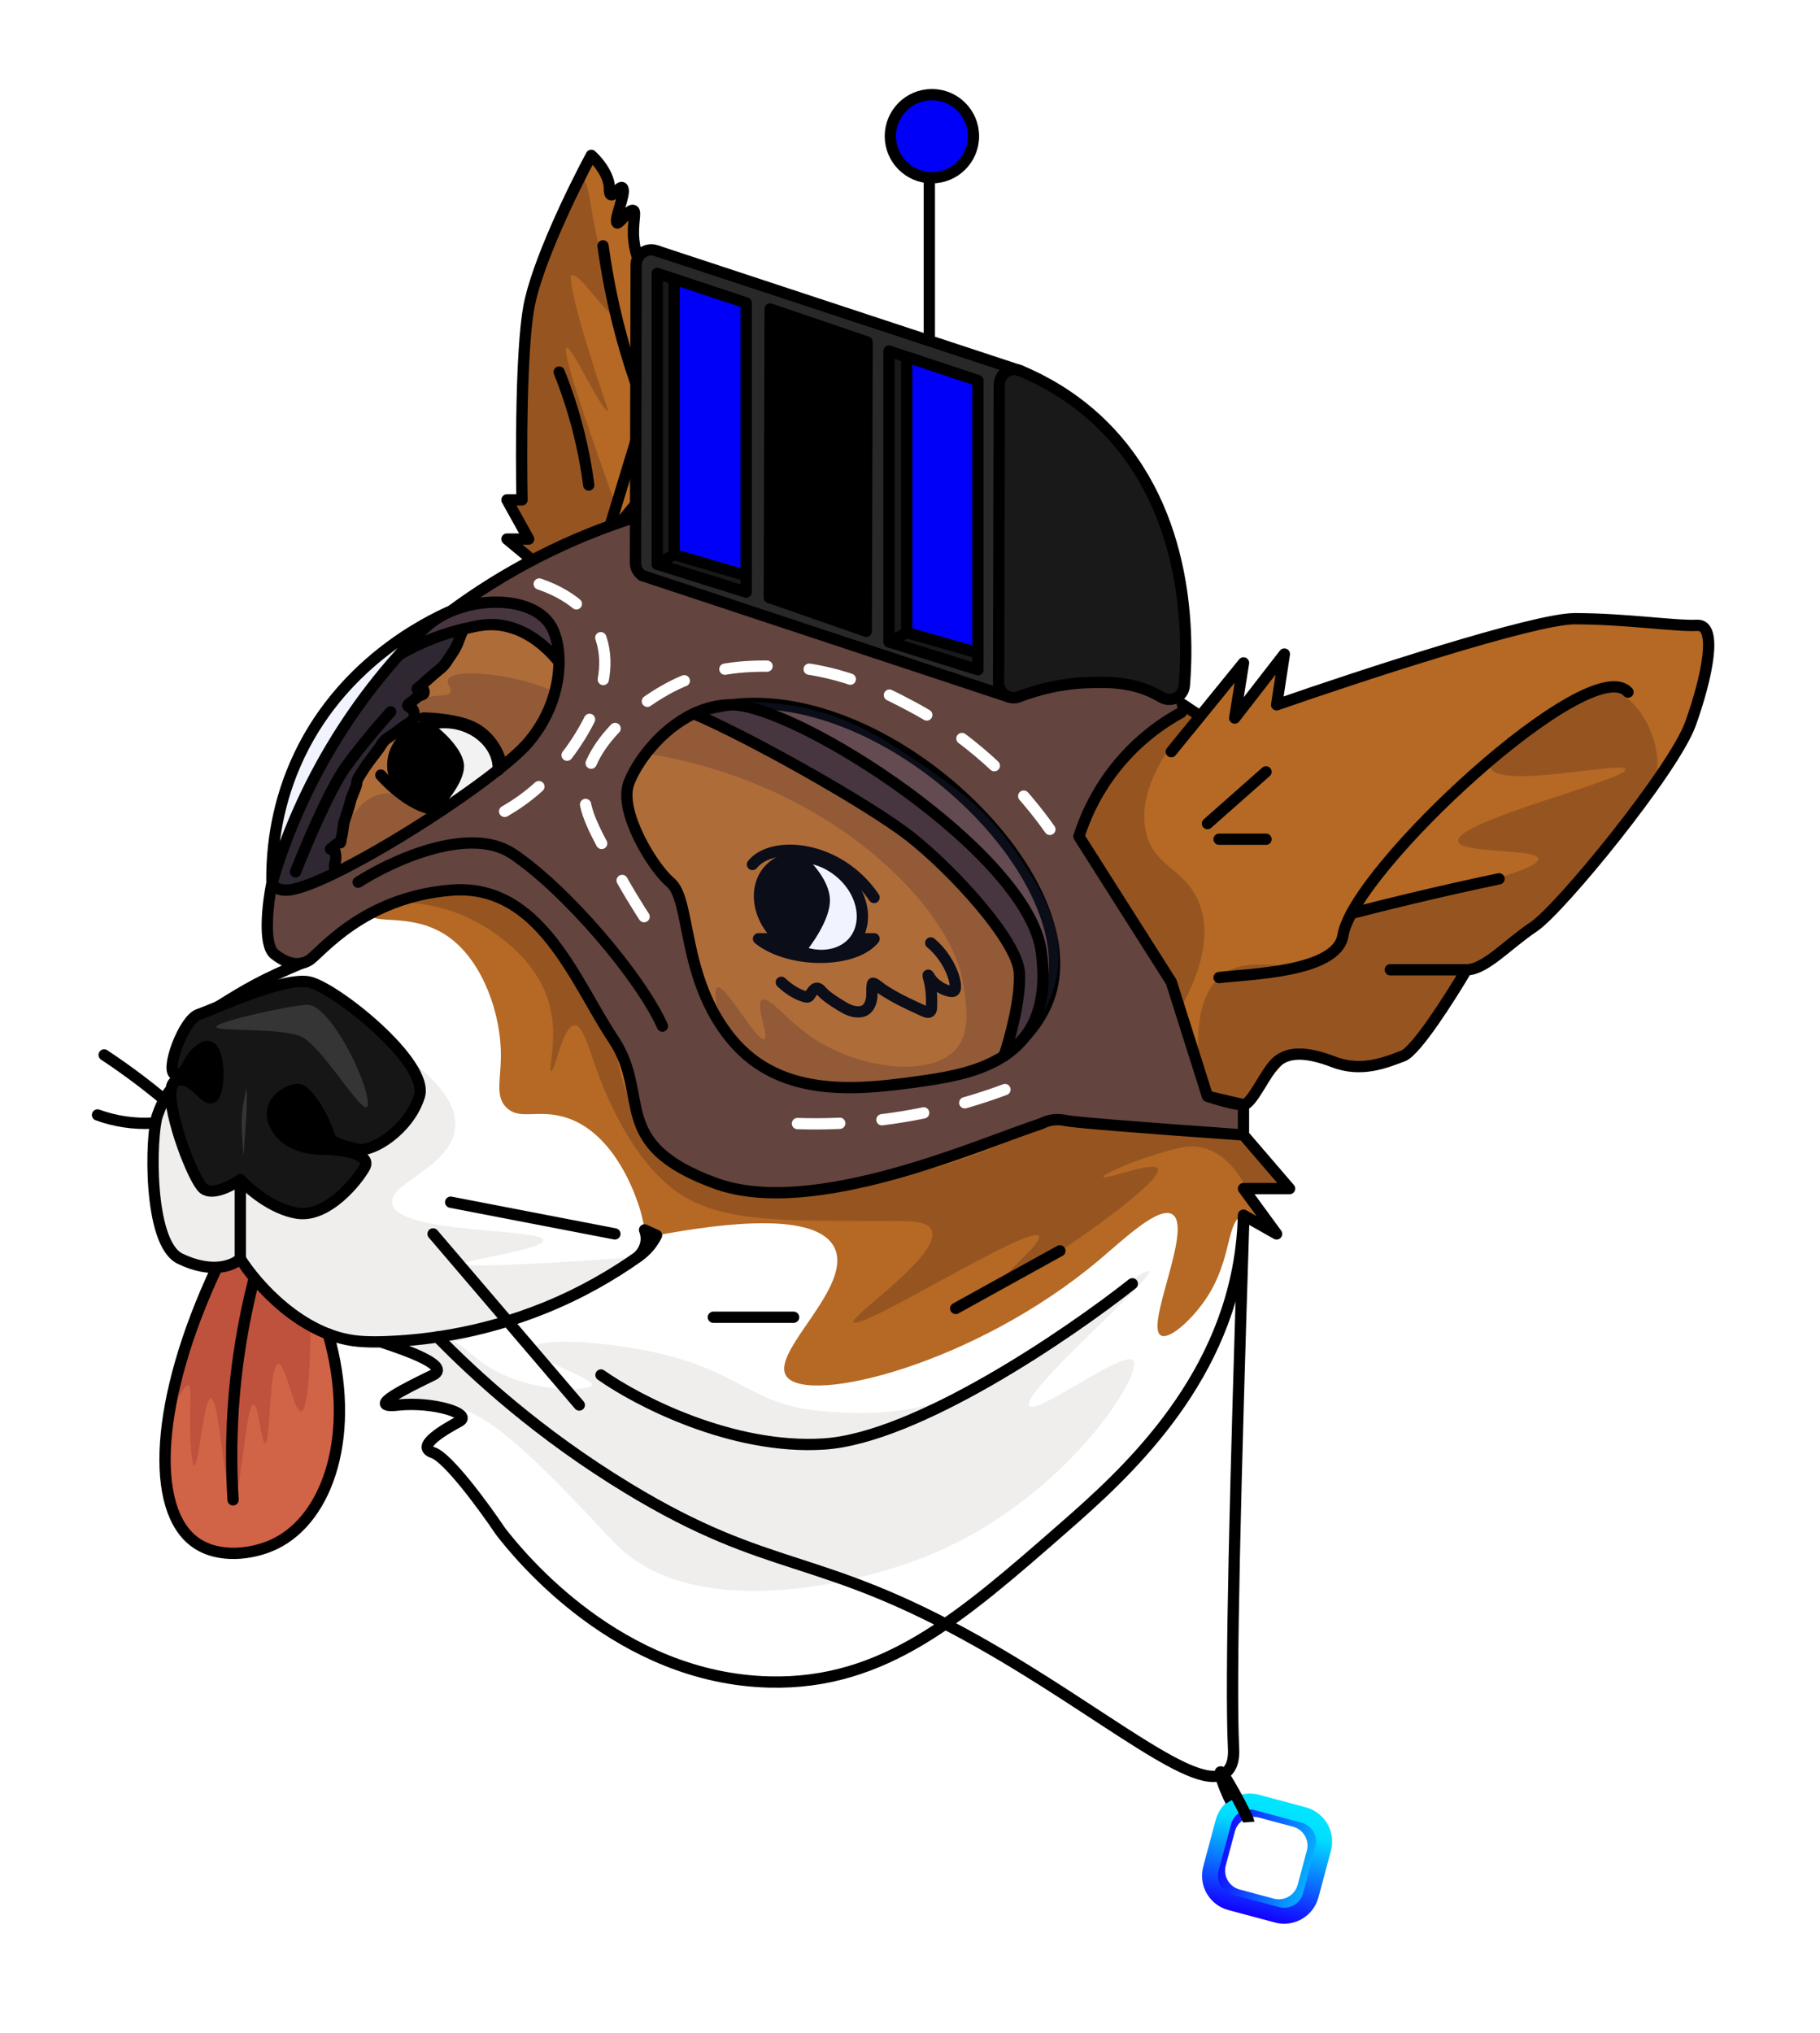 <svg width="480" height="536" viewBox="0 0 480 536" fill="none" xmlns="http://www.w3.org/2000/svg">
<g filter="url(#filter0_d)">
<path d="M45.555 336.171C38.976 353.714 37.279 368.585 36.921 378.551C36.177 399.332 41.03 405.272 42.809 407.2C50.46 415.469 62.072 415.134 63.999 415.052C77.032 414.457 87.05 404.669 91.472 395.819C97.106 384.536 94.367 373.222 97.523 372.589C99.257 372.247 101.058 375.567 104.594 381.491C108.695 388.361 113.555 394.777 117.373 401.803C123.64 413.333 137.231 427.713 152.289 436.719C177.283 451.664 202.998 449.819 212.079 449.044C230.471 447.474 244.597 441.49 252.926 437.18C266.703 446.841 281.828 456.473 298.344 465.71C303.338 468.501 308.288 471.165 313.178 473.696C311.183 483.134 309.196 492.579 307.201 502.017C320.792 506.363 334.376 510.718 347.967 515.064C351.956 501.295 355.953 487.525 359.942 473.755C350.974 469.625 342.005 465.494 333.028 461.363C332.999 442.472 333.073 426.157 333.17 413.139C333.691 340.048 335.157 337.22 334.286 334.474C334.145 334.02 333.534 332.293 334.361 331.132C335.76 329.159 339.548 331.266 341.655 329.531C344.23 327.418 340.62 322.602 342.541 317.347C344.781 311.199 351.941 311.661 352.604 307.634C353.698 300.965 334.822 295.011 336.006 289.622C336.728 286.332 344.513 285.208 348.19 285.029C356.69 284.62 357.918 288.572 364.259 288.029C372.506 287.322 378.706 279.916 384.921 272.488C390.191 266.184 388.442 266.102 392.513 262.068C399.547 255.093 404.958 255.168 411.94 247.762C414.947 244.576 416.42 241.934 417.946 239.463C427.793 223.498 437.648 218.079 446.728 205.739C458.637 189.557 466.877 164.66 458.734 156.294C456.65 154.151 454.313 153.942 438.958 153.116C418.519 152.015 408.3 151.464 407.347 151.523C392.067 152.558 363.24 157.567 352.313 168.322C351.785 168.843 348.488 172.148 346.954 171.3C344.803 170.116 348.361 161.936 346.039 160.47C343.478 158.855 337.211 167.6 332.716 165.769C329.724 164.549 329.872 159.621 327.9 159.51C325.31 159.361 323.859 167.794 322.117 167.697C319.705 167.563 321.425 151.248 316.334 134.3C314.756 129.038 308.682 109.783 290.648 97.211C284.142 92.679 277.92 90.297 273.692 89.002C266.234 86.605 258.769 84.201 251.311 81.804C251.311 70.833 251.311 59.862 251.311 48.891C257.965 46.576 262.863 41.292 263.838 35.084C265.319 25.602 257.392 15.494 246.979 15.018C236.172 14.519 227.486 24.604 228.357 34.288C229.205 43.711 238.717 48.467 239.276 48.735C239.276 58.85 239.276 68.965 239.276 79.08C195.421 62.333 180.059 57.696 176.613 57.852C176.24 57.867 173.814 58.046 173.159 56.84C172.348 55.352 175.131 53.394 174.469 51.198C173.874 49.241 171.358 49.784 170.137 47.574C168.745 45.05 171.09 42.639 169.631 40.421C168.805 39.163 167.495 39.089 165.902 38.508C159.508 36.163 158.906 29.442 155.623 29.137C151.946 28.795 148.374 36.848 147.309 39.304C137.7 61.477 132.892 72.567 132.498 80.71C131.426 102.861 130.89 113.936 131.128 116.861C131.188 117.576 131.448 120.397 129.907 121.491C128.62 122.406 127.183 121.327 126.417 122.086C124.936 123.56 129.773 128.137 128.374 132.573C127.593 135.044 125.553 135.342 125.315 137.761C125.114 139.845 126.432 141.684 127.533 142.889C122.822 146.142 118.103 149.395 113.391 152.647C105.613 155.654 92.722 162.003 82.108 175.051C69.701 190.317 66.82 206.818 65.346 215.236C65.138 216.442 65.346 215.377 63.813 232.288C63.382 237.037 62.957 241.584 64.736 247.077C65.153 248.372 65.6 249.414 65.912 250.099C63.791 251.528 60.464 253.553 56.08 255.309C50.617 257.498 48.317 257.349 45.496 259.262C42.943 260.988 39.906 264.442 38.522 272.116C36.691 270.731 33.617 268.915 29.612 268.684C27.789 268.58 24.038 268.357 22.638 270.568C21.581 272.235 22.4 274.453 23.062 276.254C24.298 279.618 26.576 281.955 28.548 283.459C22.995 283.124 18.686 285.722 18.076 288.773C17.354 292.398 22.006 295.762 23.338 296.73C27.536 299.774 32.113 299.863 33.989 299.789C34.22 301.382 34.562 303.957 34.845 307.135C35.872 318.642 34.703 322.319 36.802 327.09C37.911 329.569 40.181 333.03 45.555 336.171Z" fill="white"/>
<path d="M64.601 310.968C54.754 308.066 47.534 297.013 45.115 284.292C39.808 298.792 40.575 310.038 41.58 316.164C43.053 325.177 45.792 327.752 47.497 328.906C53.675 333.104 62.167 329.449 63.38 328.906C73.064 342.676 83.648 347.64 88.858 349.553C112.475 358.247 137.424 345.549 152.533 337.86C159.418 334.354 164.74 330.879 168.104 328.534C135.258 330.782 122.59 331.109 122.508 330.268C122.404 329.182 143.43 326.532 143.296 324.083C143.125 320.786 105.017 322.55 103.454 314.429C102.397 308.959 119.054 304.82 120.037 294.385C120.722 287.069 113.375 280.258 106.327 275.309C101.392 301.799 79.338 315.315 64.601 310.968Z" fill="#EFEEED"/>
<path d="M259.522 361.789C263.258 359.72 262.901 359.37 279.826 347.395C294.273 337.175 302.424 331.429 303.093 332.218C304.545 333.923 268.952 364.461 271.453 367.721C273.411 370.274 296.343 352.85 298.851 355.76C301.694 359.05 281.375 391.844 245.983 406.701C224.532 415.707 183.082 424.177 163.015 404.773C157.559 399.496 138.639 377.613 126.738 370.818C123.694 369.076 120.895 368.205 120.322 368.027C113.184 365.846 106.738 366.702 102.764 367.617C106.962 364.566 111.159 361.514 115.357 358.462C111.837 356.423 108.316 354.376 104.796 352.337C107.356 350.774 111.115 349.084 115.395 349.575C120.233 350.134 123.24 353.193 125.547 355.083C137.411 364.811 155.594 363.978 156.138 362.229C156.689 360.465 140.038 355.321 140.701 352.508C141.304 349.947 155.952 350.416 169.446 352.954C195.526 357.867 197.089 367.491 217.171 369.143C224.606 369.739 242.514 371.212 259.522 361.789Z" fill="#EFEEED"/>
<path d="M177.785 70.595C177.785 94.822 177.785 119.042 177.785 143.269C184.045 144.676 190.304 146.09 196.564 147.497C196.691 124.304 196.817 101.112 196.944 77.919C190.557 75.478 184.171 73.036 177.785 70.595Z" fill="#0000F9"/>
<path d="M238.947 91.599C238.947 115.826 238.947 140.046 238.947 164.273C245.207 165.68 251.466 167.094 257.726 168.501C257.853 145.308 257.979 122.116 258.106 98.923C251.72 96.482 245.333 94.041 238.947 91.599Z" fill="#0000F9"/>
<path d="M177.787 70.595C177.787 94.822 177.787 119.042 177.787 143.269C184.046 144.676 190.306 146.09 196.566 147.497C196.64 149.38 196.715 151.27 196.789 153.153C188.974 150.704 181.151 148.248 173.336 145.8C173.336 120.24 173.336 94.673 173.336 69.114C174.817 69.605 176.306 70.096 177.787 70.595Z" fill="#191919"/>
<path d="M238.908 91.808C238.908 116.035 238.908 140.255 238.908 164.482C245.168 165.888 251.427 167.303 257.687 168.709C257.761 170.592 257.836 172.483 257.91 174.366C250.095 171.917 242.272 169.461 234.457 167.012C234.457 141.453 234.457 115.886 234.457 90.327C235.938 90.825 237.427 91.317 238.908 91.808Z" fill="#191919"/>
<path d="M171.206 62.944C202.862 73.237 234.524 83.531 266.18 93.825C265.324 94.889 264.468 95.954 263.612 97.018C263.269 124.557 262.934 152.104 262.592 179.643C185.906 154.486 169.256 148.866 169.301 148.725C169.338 148.598 182.304 152.841 199.825 158.006C224.149 165.181 244.252 170.317 257.895 173.622C257.895 148.204 257.895 122.786 257.895 97.36C250.08 94.763 242.258 92.172 234.442 89.575C234.145 115.804 233.854 142.033 233.557 168.27C231.852 166.677 230.148 165.077 228.443 163.484C228.518 138.051 228.585 112.626 228.659 87.193C220.137 84.29 211.615 81.387 203.1 78.485C203.025 103.843 202.951 129.209 202.884 154.568C202.809 154.657 201.708 155.915 200.011 155.699C198.865 155.55 197.875 154.783 197.436 153.704C197.264 128.435 197.101 103.173 196.929 77.904C189.062 74.972 181.187 72.031 173.32 69.099C173.32 94.658 173.32 120.225 173.32 145.785C243.009 168.255 259.779 174.217 259.615 174.753C259.392 175.482 227.55 166.558 200.175 158.096C187.306 154.121 176.469 150.563 168.415 147.861C168.199 120.858 167.983 93.862 167.768 66.859C168.921 65.571 170.067 64.254 171.206 62.944Z" fill="#282828"/>
<path d="M263.549 98.447C263.69 97.524 264.085 95.953 265.335 95.135C267.553 93.683 271.059 95.529 272.592 96.348C298.293 110.095 308.133 137.85 308.133 137.85C310.775 145.301 314.549 159.286 312.353 177.782C312.316 178.028 312.033 179.703 310.455 180.707C308.795 181.764 307.068 181.206 306.845 181.132C305.803 180.514 304.225 179.665 302.208 178.876C294.17 175.75 286.831 176.711 281.293 177.492C278.003 177.961 273.418 178.891 268.126 180.916C267.65 180.931 266.243 180.901 264.956 179.918C264.219 179.36 263.802 178.705 263.586 178.288C263.564 151.687 263.556 125.063 263.549 98.447Z" fill="#191919"/>
<path d="M107.934 166.796C107.324 165.687 112.936 160.41 120.275 157.656C124.666 156.011 132.742 152.982 139.664 157.426C146.407 161.765 147.3 170.153 147.427 171.56C144.152 167.831 139.508 163.894 133.255 162.412C120.52 159.383 108.79 168.345 107.934 166.796Z" fill="#422E2B"/>
<path d="M71.717 229.869C74.255 221.265 78.155 210.777 84.273 199.501C91.173 186.788 98.809 176.911 105.285 169.677C110.979 167.399 116.673 165.122 122.367 162.837C121.645 165.405 119.345 172.222 112.877 175.84C111.656 176.524 110.443 177.001 109.297 177.343C110.145 178.058 110.994 178.772 111.842 179.487C110.421 180.707 108.992 181.936 107.57 183.156C108.255 184.34 108.932 185.531 109.617 186.714C107.54 187.51 104.526 188.954 101.608 191.612C97.269 195.564 95.505 200.059 93.302 205.865C92.081 209.073 90.637 213.613 89.729 219.277C87.57 220.089 86.521 220.729 86.596 221.205C86.648 221.54 87.258 221.793 88.426 221.964C88.665 224.086 88.91 226.199 89.148 228.321C82.814 234.044 76.339 235.831 73.466 233.516C72.878 233.047 72.014 232.064 71.717 229.869Z" fill="#281E1D"/>
<path d="M284.557 217.588C288.919 204.101 298.297 194.819 298.751 194.38C303.961 189.326 309.231 186.282 312.907 184.503C314.232 184.808 315.557 185.114 316.882 185.419C320.574 180.879 324.258 176.346 327.95 171.805C327.176 176.658 326.394 181.511 325.62 186.357C329.989 180.73 334.351 175.103 338.72 169.476C338.043 173.942 337.358 178.4 336.681 182.866C360.707 176.658 378.056 170.756 389.712 166.394C395.54 164.214 401.13 161.579 409.474 160.872C419.842 159.993 435.971 161.765 437.139 161.891C439.469 162.144 440.794 162.405 443.124 162.271C446.361 162.092 447.642 161.288 448.758 162.1C450.671 163.484 450.433 166.893 450.232 168.985C448.84 183.074 445.468 190.19 445.468 190.19C439.67 198.459 432.19 208.954 423.221 221.101C423.221 221.101 415.421 231.662 401.777 244.472C399.79 246.34 395.756 249.965 389.549 251.967C388.395 252.339 387.42 252.577 386.75 252.719C381.175 260.296 375.6 267.873 370.018 275.45C367.123 276.671 362.85 277.988 357.759 277.728C349.155 277.281 346.617 272.756 341.787 274.631C339.219 275.629 339.382 277.117 330.868 285.498C329.654 286.689 328.635 287.664 327.95 288.312C319.152 290.098 312.818 288.751 308.695 287.188C285.733 278.472 276.667 241.986 284.557 217.588Z" fill="#B56924"/>
<path d="M141.933 143.924C139.187 142.338 136.448 140.753 133.701 139.168C135.614 139.168 137.519 139.168 139.432 139.168C137.519 135.722 135.614 132.283 133.701 128.837C135.026 128.837 136.351 128.837 137.676 128.837C137.735 123.597 137.802 115.283 137.728 104.982C137.616 89.843 137.326 87.238 138.294 81.596C139.611 73.9 141.911 68.489 146.526 57.674C150.113 49.263 153.529 42.535 155.956 37.994C157.698 41.269 159.447 44.537 161.188 47.812C162.215 47.454 163.25 47.09 164.277 46.733C163.525 52.106 163.146 54.793 163.146 54.793C163.146 54.793 164.367 54.079 167.046 52.516C167.061 52.702 168.103 65.623 168.103 65.623C168.103 65.623 167.232 133.31 167.232 133.504C158.792 136.979 150.366 140.455 141.933 143.924Z" fill="#B56924"/>
<path d="M312.903 184.503C314.57 184.563 315.939 185.017 316.877 185.419C314.748 187.034 311.89 189.557 309.226 193.204C307.611 195.422 299.914 205.969 302.207 216.36C304.291 225.782 312.553 225.864 316.237 235.071C318.276 240.155 319.065 248.417 312.024 261.732C310.975 259.797 309.933 257.869 308.883 255.934C300.77 243.155 292.65 230.367 284.537 217.58C288.207 208.276 292.71 201.488 296.148 197.03C301.023 190.741 306.159 184.265 312.903 184.503Z" fill="#965520"/>
<path d="M423.486 178.363C418.901 177.529 415.038 180.134 407.312 185.344C401.998 188.932 391.742 195.847 393.029 199.389C395.18 205.322 428.198 197.573 428.711 199.866C429.314 202.56 383.807 213.546 384.574 218.831C385.058 222.195 405.318 220.706 405.697 223.468C405.935 225.224 398.172 228.938 356.402 237.885C356.476 240.654 356.171 245.134 353.209 248.38C345.691 256.597 330.351 246.638 321.516 254.788C314.326 261.427 316.046 275.822 316.373 278.211C316.827 281.509 317.698 284.196 318.45 286.101C321.613 286.838 324.784 287.582 327.947 288.319C329.771 287.046 332.249 284.947 334.155 281.717C336.425 277.869 335.569 276.343 337.199 274.936C340.779 271.848 346.726 277.661 357.764 277.742C361.21 277.765 367.194 277.809 371.995 273.999C374.786 271.788 375.367 269.696 379.654 262.38C382.386 257.713 384.805 254.021 386.442 251.61C388.355 251.238 391.154 250.553 394.317 249.169C404.127 244.889 408.846 238.034 416.371 228.187C433.787 205.381 437.152 204.987 437.129 198.422C437.1 189.602 431.011 179.717 423.486 178.363Z" fill="#965520"/>
<path d="M139.432 143.924C138.018 142.547 136.611 141.17 135.197 139.8C136.611 139.592 138.018 139.384 139.432 139.168C137.519 135.722 135.614 132.283 133.701 128.837C135.026 128.837 136.351 128.837 137.676 128.837C137.631 122.696 137.594 113.854 137.646 103.143C137.72 86.352 137.787 84.58 138.286 81.596C139.038 77.137 142.179 69.129 148.453 53.119C150.694 47.41 152.078 44.038 153.47 44.194C155.122 44.38 155.346 49.397 156.953 57.383C159.886 71.972 164.009 79.363 162.483 80.211C160.459 81.328 152.867 68.526 150.694 69.627C150.694 69.627 148.677 70.647 160.437 105.376C158.859 106.031 150.813 88.146 149.443 88.711C148.349 89.165 151.952 101.268 162.357 130.117C161.873 131.97 161.382 133.816 160.898 135.67C153.738 138.416 146.585 141.17 139.432 143.924Z" fill="#965520"/>
<path d="M97.579 237.982C98.271 240.974 107.977 237.662 117.139 243.296C126.383 248.983 131.482 262.253 132.047 273.12C132.464 281.129 130.239 285.774 133.558 289.056C136.863 292.323 141.143 289.748 147.856 291.311C161.179 294.422 166.948 310.752 167.834 313.082C169.106 316.409 169.702 319.327 170.007 321.336C170.193 323.748 170.781 325.415 171.451 325.46C172.285 325.512 173.081 323.056 173.163 322.773C191.562 319.327 215.276 316.64 220.017 325.899C225.309 336.245 202.875 353.624 207.431 359.944C212.998 367.662 257.314 356.743 289.996 329.159C296.464 323.703 305.657 314.906 309.229 317.25C314.678 320.823 301.831 346.829 306.2 349.166C308.463 350.372 314.588 344.827 318.354 339.036C325.135 328.601 323.297 318.828 327.949 317.436C329.333 317.019 331.722 317.22 335.793 321.165C333.181 317.593 330.561 314.012 327.949 310.44C331.998 310.44 336.047 310.44 340.103 310.44C336.054 305.728 332.005 301.009 327.949 296.298C325.723 292.547 315.868 276.909 296.606 272.093C278.065 267.456 269.952 287.575 240.366 294.586C230.698 296.879 206.634 302.58 187.878 290.835C170.245 279.797 175.381 264.672 149.918 241.629C134.891 228.03 125.512 226.423 119.454 226.631C107.686 227.033 96.819 234.692 97.579 237.982Z" fill="#B56924"/>
<path d="M122.366 162.844C124.815 162.338 132.139 161.17 139.649 165.129C143.437 167.124 145.946 169.729 147.427 171.567C147.189 175.185 146.385 180.588 143.512 186.29C139.188 194.864 132.563 199.404 126.639 203.334C116.382 210.137 103.587 218.191 88.389 226.84C88.113 224.77 87.838 222.701 87.562 220.632C88.128 219.382 88.999 217.417 89.981 214.96C92.743 208.038 93.108 205.374 94.894 201.503C96.04 199.01 98.035 195.467 101.615 191.612C104.287 189.982 106.952 188.344 109.624 186.714C109.929 186.074 110.234 185.434 110.532 184.794C109.966 183.826 109.4 182.859 108.827 181.898C109.832 181.095 110.837 180.298 111.849 179.494C111.321 179.226 111.135 178.921 111.06 178.72C110.361 176.785 115.809 174.307 119.471 168.992C121.146 166.566 121.957 164.258 122.366 162.844Z" fill="#B56924"/>
<path d="M104.301 234.952C109.042 234.908 117.281 235.54 125.848 240.237C128.379 241.621 141.866 249.02 145.104 262.7C147.121 271.237 144.463 279.313 145.349 279.484C146.421 279.693 148.386 267.449 151.52 267.389C154.355 267.337 155.747 276.485 160.407 286.644C162.327 290.827 168.17 303.585 177.898 310.834C189.025 319.126 204.588 318.917 230.274 318.984C238.931 319.007 244.439 318.575 245.667 321.336C248.569 327.857 224.007 344.097 225.094 345.653C226.836 348.139 271.725 319.759 273.973 322.937C275.201 324.671 262.808 334.54 263.657 335.627C265.167 337.577 307.548 309.167 305.33 305.163C304.176 303.079 291.322 308.274 291.01 307.388C290.809 306.815 296.532 304.091 302.792 302.089C309.893 299.826 313.443 298.687 317.425 299.737C324.608 301.627 328.173 309.063 329.178 311.385C332.817 311.072 336.464 310.752 340.104 310.44C336.055 305.728 332.006 301.009 327.95 296.298C311.322 294.966 294.694 293.626 278.066 292.286C250.862 306.197 228.101 309.949 214.517 311.065C188.005 313.253 179.237 306.867 175.516 302.945C172.315 299.573 169.539 294.541 168.921 293.418C163.748 284.047 163.071 276.708 161.754 271.036C161.486 269.875 155.784 246.653 138.799 237.014C125.901 229.69 111.193 232.876 104.301 234.952Z" fill="#965520"/>
<path d="M71.718 229.869C70.713 233.955 70.512 237.372 70.52 239.731C70.535 244.093 70.579 246.623 72.395 248.596C74.621 251.015 78.119 251.089 79.422 251.052C83.128 247.286 89.105 242.09 97.583 237.974C105.271 234.245 114.828 229.608 125.531 231.96C138.244 234.759 146.007 245.968 151.828 254.371C154.73 258.569 158.199 264.717 161.757 271.029C163.729 274.535 164.6 276.195 165.478 278.375C168.396 285.603 168.113 290.18 168.924 293.41C171.715 304.523 189.877 309.405 193.903 310.492C197.558 311.475 208.812 314.08 242.491 304.56C251.579 301.992 263.838 298.107 278.069 292.279C294.697 293.611 311.325 294.951 327.953 296.291C327.953 293.634 327.953 290.976 327.953 288.312C324.789 287.575 321.619 286.831 318.455 286.094C315.27 276.046 312.084 265.99 308.906 255.942C300.793 243.162 292.672 230.375 284.56 217.588C286.182 212.4 289.956 202.903 298.753 194.38C303.822 189.468 308.988 186.402 312.91 184.504C312.21 183.201 311.511 181.906 310.811 180.603C310.126 180.879 309.449 181.147 308.772 181.422C307.946 181.236 307.112 181.05 306.286 180.864C301.076 178.333 296.58 177.433 293.655 177.068C286.502 176.182 280.615 177.492 275.338 178.661C271.817 179.442 268.966 180.335 267.061 180.99C234.483 170.235 201.897 159.48 169.319 148.725C168.746 147.631 168.173 146.529 167.599 145.435C167.607 141.215 167.622 136.987 167.629 132.767C158.958 135.766 149.036 139.92 138.512 145.718C131.128 149.789 124.638 154.017 119.026 158.088C127.169 153.354 136.808 153.883 142.613 159.108C151.001 166.655 146.833 179.896 146.163 182.025C144.094 188.59 140.023 192.46 133.853 198.184C126.812 204.711 125.308 204.19 111.739 213.814C111.739 213.814 97.017 224.257 83.337 230.613C81.833 231.313 78.707 232.675 75.276 231.737C73.668 231.313 72.477 230.494 71.718 229.869Z" fill="#63443E"/>
<path d="M118.139 176.338C118.883 174.18 125.44 174.559 128.008 174.775C132.206 175.133 138.391 176.137 145.842 179.174C142.12 188.493 137.371 194.507 133.851 198.191C129.065 203.208 124.733 205.828 104.317 217.647C100.521 219.843 95.05 223.006 88.389 226.839C88.113 224.77 87.838 222.701 87.562 220.632C88.359 219.054 89.594 216.829 91.366 214.35C94.031 210.636 95.579 208.47 98.325 207.145C102.865 204.957 107.8 207.301 107.971 206.654C108.165 205.932 101.875 203.759 101.942 203.55C102.002 203.379 106.513 204.637 118.875 208.425C123.066 205.485 127.256 202.538 131.447 199.598C130.568 193.591 128.313 190.465 125.969 188.746C119.746 184.176 109.787 187.242 109.118 184.615C108.887 183.707 109.921 182.695 110.398 182.226C113.241 179.45 117.967 181.318 118.794 179.517C119.292 178.445 117.752 177.485 118.139 176.338Z" fill="#965520"/>
<path d="M182.973 185.196C187.126 184.734 191.279 184.273 195.432 183.811C207.557 187.451 217.129 191.984 223.932 195.705C230.028 199.04 243.924 207.205 258.051 221.763C266.566 230.539 271.783 236.061 274.091 245.328C276.286 254.148 274.738 261.941 273.391 266.533C270.533 269.503 267.675 272.473 264.816 275.443C266.997 271.438 270.22 263.995 268.88 255.242C267.675 247.352 263.335 242.098 255.706 233.099C248.464 224.547 241.713 218.846 238.557 216.285C227.333 207.182 217.315 201.995 203.255 194.805C194.889 190.525 187.826 187.317 182.973 185.196Z" fill="#422E2B"/>
<path opacity="0.1" d="M71.715 229.839C70.227 228.097 70.867 225.276 71.18 223.996C75.02 208.269 76.941 200.409 77.923 198.4C85.396 183.037 95.563 173.51 100.461 169.364C109.385 161.809 116.679 158.683 121.844 157.105C128.312 155.126 132.495 155.245 136.046 156.287C137.847 156.815 141.717 158.006 144.494 161.579C147.97 166.052 147.553 171.463 147.248 174.701C146.511 182.635 142.588 188.582 139.432 192.646C136.463 196.464 133.753 199.144 131.074 201.243C116.828 212.355 113.263 211.142 97.528 222.359C94.231 224.711 87.591 229.645 78.987 231.037C75.921 231.529 73.13 231.491 71.715 229.839Z" fill="#7687FF"/>
<path d="M165.383 205.56C165.919 209.371 167.147 214.953 170.213 221.064C173.079 226.78 176.518 230.903 179.123 233.568C179.517 237.907 182.509 266.303 203.841 278.174C211.411 282.387 219.077 283.288 223.826 283.809C241.488 285.729 255.555 280.162 262.485 276.82C264.584 270.277 266.69 263.735 268.789 257.2C268.804 255.413 268.67 252.652 267.747 249.481C265.804 242.753 261.614 238.495 259.418 236.337C239.352 216.65 224.801 207.495 224.801 207.495C214.559 201.057 200.544 193.033 182.978 185.211C180.001 186.677 174.739 189.781 170.385 195.713C167.683 199.375 166.209 202.947 165.383 205.56Z" fill="#B56924"/>
<path d="M170.379 195.698C183.657 197.789 194.048 201.474 201.074 204.473C227.832 215.898 241.147 232.444 243.924 236.017C249.521 243.207 253.123 249.749 254.24 257.639C254.962 262.73 255.885 269.205 252.245 273.522C245.509 281.531 225.964 278.799 213.787 270.314C207.326 265.811 202.741 259.552 200.97 260.698C199.035 261.948 202.972 270.344 201.603 271.036C199.712 271.997 191.264 256.448 189.21 257.386C187.915 257.981 188.912 265.216 192.924 271.022C194.613 273.463 197.762 276.998 204.676 280.102C219.436 286.726 234.583 283.868 244.274 281.918C249.201 280.928 256.421 279.082 264.824 275.428C267.377 270.143 270.049 262.388 268.858 253.545C268.233 248.908 265.471 235.875 230.042 211.604C218.811 203.908 203.091 194.254 182.98 185.181C178.775 188.701 174.577 192.2 170.379 195.698Z" fill="#965520"/>
<path d="M57.075 331.504C48.612 348.31 45.516 362.668 44.25 371.927C42.628 383.769 43.364 391.83 47.614 398.536C50.748 403.471 54.216 405.182 54.923 405.517C63.163 409.41 72.526 404.334 74.335 403.351C86.623 396.69 91.402 374.696 86.556 348.772C82.053 346.494 76.278 342.914 70.613 337.369C67.636 334.451 65.262 331.541 63.379 328.906C61.28 329.777 59.181 330.64 57.075 331.504Z" fill="#D16346"/>
<path d="M47.623 286.488V276.373L64.318 267.605L96.36 292.733L87.927 306.056L47.623 286.488Z" fill="black"/>
<path d="M48.805 267.88L45.672 279.35L47.681 280.228C49.177 278.36 52.482 274.348 53.74 273.269C55.31 271.922 55.645 272.823 57.216 276.187C58.786 279.551 57.104 284.493 55.645 285.952C54.186 287.411 52.393 285.052 50.711 283.369C49.028 281.687 46.669 281.01 45.672 282.7C44.667 284.382 45.672 292.8 47.681 296.841C49.691 300.883 52.958 310.194 54.975 311.541C56.59 312.621 61.183 309.971 63.282 308.512C65.001 309.822 69.817 313.09 75.287 315.695C82.135 318.947 84.04 315.918 87.635 313.901C90.508 312.286 94.669 306.569 96.388 303.912L92.124 301.218C89.615 300.92 83.862 300.116 80.9 299.312C77.193 298.3 73.94 295.717 72.258 293.924C70.576 292.13 73.047 288.2 73.94 285.952C74.655 284.158 78.428 284.605 80.222 285.052L86.616 296.834C89.012 297.995 94.312 300.317 96.381 300.317C98.964 300.317 103.787 296.052 107.717 291.564C111.647 287.076 110.858 284.047 110.3 281.017C109.853 278.591 100.832 269.533 96.381 265.305L83.363 256.887L78.198 255.428L54.968 263.392L48.805 267.88Z" fill="#161616"/>
<path d="M126.115 189.952C131.355 191.745 131.861 197.134 131.459 199.598L116.558 210.71L108.721 204.592L111.653 188.396C114.281 188.165 120.875 188.158 126.115 189.952Z" fill="#F2F2F2"/>
<path d="M81.951 346.613C81.654 365.206 80.448 369.099 79.398 369.188C77.448 369.352 75.364 356.416 73.392 356.624C70.921 356.884 71.39 377.502 69.931 377.561C68.904 377.606 68.197 367.387 66.835 367.364C64.721 367.335 63.597 392.477 61.461 392.492C59.25 392.507 57.895 365.697 55.603 365.719C53.735 365.742 52.499 383.486 51.219 383.397C50.877 383.374 50.706 382.064 50.631 381.499C49.388 371.562 50.944 362.69 49.708 362.273C48.636 361.916 45.964 368.071 45.51 367.9C44.974 367.699 47.661 358.641 57.069 331.489C59.116 331.02 61.156 330.551 63.202 330.089C69.462 335.605 75.707 341.105 81.951 346.613Z" fill="#BF523D"/>
<path d="M77.949 226.914C80.606 220.126 86.978 205.076 91.228 199.181C95.478 193.279 100.866 187.086 103.032 184.719" stroke="black" stroke-width="2.977" stroke-linecap="round" stroke-linejoin="round"/>
<path d="M57.566 262.454C65.01 257.78 69.438 255.212 79.412 251.059" stroke="black" stroke-width="2.977" stroke-linecap="round" stroke-linejoin="round"/>
<path d="M57.077 331.504C40.859 366.114 39.392 395.194 51.621 403.791C57.658 408.033 66.604 406.976 72.522 404.111C86.76 397.211 93.995 374.726 86.559 348.772" stroke="black" stroke-width="2.977" stroke-linecap="round" stroke-linejoin="round"/>
<path d="M66.926 334.563C64.455 344.224 62.296 355.872 61.47 369.151C60.934 377.651 61.031 385.481 61.47 392.499" stroke="black" stroke-width="2.977" stroke-linecap="round" stroke-linejoin="round"/>
<path d="M198.455 224.964C203.68 218.459 221.186 219.88 230.527 233.672M230.527 244.561C225.302 251.067 208.198 251.111 200.048 244.561H230.527Z" stroke="black" stroke-width="2.977" stroke-linecap="round" stroke-linejoin="round"/>
<path d="M225.273 245.149C221.358 250.017 213.007 250.404 206.494 245.172C199.974 239.932 198.56 231.7 202.475 226.825C206.39 221.949 214.741 221.57 221.254 226.802C227.774 232.042 229.188 240.274 225.273 245.149Z" fill="white" stroke="black" stroke-width="2.977" stroke-linecap="round" stroke-linejoin="round"/>
<path d="M131.386 200.082C131.706 193.785 125.684 187.972 118.04 187.585C110.389 187.198 103.928 191.991 103.608 198.288C103.288 204.585 109.228 210.011 116.879 210.398" stroke="black" stroke-width="2.977" stroke-linecap="round" stroke-linejoin="round"/>
<path d="M115.621 210.628C107.97 210.241 100.438 201.406 100.438 201.406" stroke="black" stroke-width="2.977" stroke-linecap="round" stroke-linejoin="round"/>
<path d="M122.363 162.844C121.381 164.303 121.053 166.171 120.219 167.734C119.49 169.089 118.537 170.317 117.719 171.612C116.848 172.996 115.426 173.875 114.228 174.947C112.851 176.175 111.459 177.403 110.052 178.594C109.732 178.869 110.782 178.705 111.057 178.705C111.548 178.705 111.846 178.943 111.846 179.479C111.846 180.082 111.504 180.157 110.983 180.343C110.156 180.64 109.472 181.303 108.824 181.883C108.705 181.995 107.306 182.814 107.566 183.149C108.058 183.759 108.913 183.647 109.122 184.608C109.308 185.464 109.464 186.52 108.66 187.116C107.797 187.763 106.785 188.255 105.936 188.954C104.678 189.996 103.309 190.875 101.969 191.812C101.076 192.438 100.525 193.569 99.9 194.44C98.456 196.449 96.863 198.273 95.59 200.402C95.107 201.206 94.079 202.538 94.079 203.461C94.079 204.198 93.551 205.173 93.305 205.865C92.985 206.751 92.561 207.622 92.36 208.544C92.003 210.145 91.415 211.73 90.894 213.286C90.403 214.759 90.484 216.397 90.03 217.848C89.971 218.034 89.889 219.352 89.733 219.277C89.115 218.972 88.013 220.304 87.567 220.617C87.135 220.922 86.949 220.959 87.53 220.959C88.289 220.959 88.281 221.19 88.43 221.957C88.646 223.036 88.601 223.892 88.259 224.889C88.058 225.47 88.393 226.199 88.393 226.825" stroke="black" stroke-width="2.977" stroke-linecap="round" stroke-linejoin="round"/>
<path d="M206.066 256.039C207.615 257.512 209.818 259.083 211.902 259.708C212.549 259.902 213.115 260.162 213.539 259.507C214.351 258.249 215.214 256.694 216.554 258.257C217.819 259.73 219.806 260.966 221.436 261.986C222.955 262.938 224.503 263.839 226.334 263.839C228.284 263.839 229.266 262.737 229.758 260.892C230.16 259.395 229.78 257.855 230.107 256.396C230.234 255.823 232.363 257.669 232.526 257.78C235.66 259.894 239.069 261.539 242.508 263.095C243.952 263.75 245.582 264.814 245.671 262.626C245.768 260.065 245.641 257.378 244.927 254.907C244.406 253.128 245.299 255.004 245.827 255.614C246.996 256.954 249.355 258.48 251.216 258.428C252.451 258.391 251.841 255.867 251.7 255.302C250.762 251.684 248.35 248.015 245.47 245.656" stroke="black" stroke-width="2.977" stroke-linecap="round" stroke-linejoin="round"/>
<path d="M218.887 234.446C218.887 229.4 214.086 224.234 211.682 222.284C208.206 222.106 206.375 222.768 203.227 224.465C201.559 225.894 198.56 230.382 199.855 236.91C201.15 243.437 208.28 247.695 211.682 249.012C214.079 246.258 218.887 239.493 218.887 234.446Z" fill="black"/>
<path d="M122.389 199.054C122.389 194.879 116.799 189.728 114.462 188.113C111.075 187.964 110.212 189.393 107.145 190.793C105.523 191.976 102.605 195.69 103.863 201.086C105.121 206.483 112.065 210.011 115.377 211.105C117.707 208.827 122.389 203.23 122.389 199.054Z" fill="black"/>
<path d="M115.377 349.561C125.239 359.624 141.971 375.105 165.655 389.478C203.704 412.573 215.203 405.8 258.053 429.96C291.48 448.806 316.153 470.786 323.492 464.251C325.561 462.412 325.383 459.085 325.323 457.812C324.467 440.083 325.799 388.689 328.047 317.861" stroke="black" stroke-width="2.977" stroke-linecap="round" stroke-linejoin="round"/>
<path fill-rule="evenodd" clip-rule="evenodd" d="M325.69 479.918L323.278 488.932C322.541 491.678 324.171 494.506 326.918 495.243L335.931 497.655C338.678 498.392 341.506 496.762 342.243 494.015L344.662 485.002C345.399 482.255 343.769 479.427 341.022 478.69L332.009 476.278C329.255 475.542 326.427 477.172 325.69 479.918ZM319.207 487.837C317.867 492.832 320.829 497.967 325.831 499.307L334.845 501.719C339.839 503.059 344.975 500.096 346.314 495.094L348.726 486.081C350.066 481.087 347.103 475.951 342.102 474.611L333.088 472.2C328.094 470.86 322.958 473.822 321.618 478.824L319.207 487.837Z" fill="url(#paint0_linear)"/>
<path d="M324.66 498.035L336.956 501.324C340.499 502.277 344.139 500.171 345.091 496.628L348.381 484.332C349.334 480.789 347.227 477.149 343.684 476.197L331.389 472.907C327.846 471.954 324.206 474.06 323.253 477.603L319.963 489.899C319.011 493.442 321.117 497.082 324.66 498.035ZM346.282 496.948C345.158 501.153 340.834 503.647 336.636 502.515L324.34 499.225C320.135 498.102 317.641 493.777 318.773 489.579L322.062 477.283C323.186 473.078 327.511 470.585 331.709 471.716L344.005 475.013C348.21 476.137 350.703 480.462 349.572 484.659L346.282 496.948Z" fill="url(#paint1_linear)" stroke="url(#paint2_linear)" stroke-width="2.977"/>
<path d="M329.357 477.484C329.282 476.36 321.676 462.092 321.824 464.489C321.944 466.409 324.221 471.329 324.541 471.865" stroke="black" stroke-width="2.977"/>
<path d="M111.672 186.334C114.336 186.394 120.395 186.811 124.37 188.612C129.632 190.994 131.977 196.442 132.118 198.511" stroke="black" stroke-width="2.977" stroke-linecap="round" stroke-linejoin="round"/>
<path d="M79.831 270.567C74.956 267.821 56.721 269.161 57.033 267.754C57.346 266.347 76.46 262.097 81.082 261.978C86.858 261.822 96.697 281.345 97.01 287.746C97.323 294.147 85.927 273.999 79.831 270.567Z" fill="#353535"/>
<path d="M63.757 292.204C63.668 295.286 64.055 299.893 64.256 301.813C64.368 299.945 64.65 295.397 64.896 292.204C65.142 289.011 65.105 285.372 65.06 283.95C64.665 285.416 63.847 289.123 63.757 292.204Z" fill="#353535"/>
<path d="M356.4 237.885C361.477 236.568 366.635 235.287 371.875 234.029C379.846 232.124 387.676 230.367 395.357 228.752" stroke="black" stroke-width="2.977" stroke-linecap="round" stroke-linejoin="round"/>
<path d="M311.824 182.71C313.201 183.625 314.571 184.541 315.948 185.456" stroke="black" stroke-width="2.977" stroke-linecap="round" stroke-linejoin="round"/>
<path d="M188.133 344.358C195.189 344.358 202.245 344.358 209.301 344.358" stroke="black" stroke-width="2.977" stroke-linecap="round" stroke-linejoin="round"/>
<path d="M40.164 293.179C35.266 293.44 30.324 292.696 25.717 291.014" stroke="black" stroke-width="2.977" stroke-linecap="round" stroke-linejoin="round"/>
<path d="M42.279 286.116C37.53 282.223 32.588 278.576 27.467 275.19" stroke="black" stroke-width="2.977" stroke-linecap="round" stroke-linejoin="round"/>
<path d="M263.361 177.008C263.354 179.799 266.145 181.75 268.758 180.745C273.648 178.869 279.81 177.254 286.941 177.016C292.359 176.837 299.267 176.703 306.218 180.812C306.241 180.827 306.263 180.841 306.293 180.856C308.853 182.382 312.113 180.752 312.359 177.782C313.565 162.889 313.163 129.447 288.928 107.341C282.416 101.402 275.464 97.45 269.107 94.785C266.473 93.683 263.555 95.589 263.555 98.447C263.48 124.632 263.421 150.816 263.361 177.008Z" stroke="black" stroke-width="2.977" stroke-linecap="round" stroke-linejoin="round"/>
<path d="M173.331 63.219C170.696 62.117 167.778 64.023 167.778 66.881C167.719 93.066 167.659 119.25 167.6 145.435C167.6 146.834 168.292 148.018 169.319 148.725" stroke="black" stroke-width="2.977" stroke-linecap="round" stroke-linejoin="round"/>
<path d="M169.414 148.792C201.575 159.443 233.744 170.094 265.906 180.745" stroke="black" stroke-width="2.977" stroke-linecap="round" stroke-linejoin="round"/>
<path d="M173.336 63.219C205.259 73.743 237.182 84.268 269.098 94.792" stroke="black" stroke-width="2.977" stroke-linecap="round" stroke-linejoin="round"/>
<path d="M155.271 124.922C154.393 118.253 152.867 110.765 150.262 102.779C149.384 100.092 148.446 97.539 147.479 95.127" stroke="black" stroke-width="2.977" stroke-linecap="round" stroke-linejoin="round"/>
<path d="M245.1 85.481C245.1 71.771 245.1 58.061 245.1 44.351" stroke="black" stroke-width="2.977" stroke-linecap="round" stroke-linejoin="round"/>
<path d="M245.778 43.889C251.829 43.889 256.735 38.984 256.735 32.933C256.735 26.882 251.829 21.977 245.778 21.977C239.728 21.977 234.822 26.882 234.822 32.933C234.822 38.984 239.728 43.889 245.778 43.889Z" fill="#0000F9" stroke="black" stroke-width="2.977" stroke-linecap="round" stroke-linejoin="round"/>
<path d="M173.336 69.114V145.8L196.789 153.153C196.789 127.735 196.789 102.317 196.789 76.892C188.966 74.302 181.151 71.704 173.336 69.114Z" stroke="black" stroke-width="2.977" stroke-linecap="round" stroke-linejoin="round"/>
<path d="M203.114 78.499C203.04 103.858 202.965 129.224 202.898 154.582C211.421 157.552 219.943 160.522 228.465 163.492C228.54 138.059 228.607 112.633 228.681 87.2C220.151 84.305 211.629 81.402 203.114 78.499Z" fill="black" stroke="black" stroke-width="2.977" stroke-linecap="round" stroke-linejoin="round"/>
<path d="M234.457 89.59V166.275L257.91 173.629C257.91 148.211 257.91 122.793 257.91 97.368C250.087 94.778 242.272 92.18 234.457 89.59Z" stroke="black" stroke-width="2.977" stroke-linecap="round" stroke-linejoin="round"/>
<path d="M177.787 70.595V143.262L173.336 145.8" stroke="black" stroke-width="2.977" stroke-linecap="round" stroke-linejoin="round"/>
<path d="M239.14 91.778V163.819L234.689 166.335" stroke="black" stroke-width="2.977" stroke-linecap="round" stroke-linejoin="round"/>
<path d="M177.785 143.261L196.787 148.792" stroke="black" stroke-width="2.977" stroke-linecap="round" stroke-linejoin="round"/>
<path d="M239.139 163.819L257.91 169.178" stroke="black" stroke-width="2.977" stroke-linecap="round" stroke-linejoin="round"/>
<path d="M182.973 185.196C184.819 184.548 188.369 183.432 192.917 182.866C233.891 177.782 285.136 226.504 277.343 257.84C276.137 262.678 273.056 268.989 264.816 275.443" stroke="black" stroke-width="2.977" stroke-linecap="round" stroke-linejoin="round"/>
<path d="M276.89 215.712C270.221 206.304 258.625 192.988 240.441 183.313C232.544 179.115 220.524 172.892 203.993 172.684C197.539 172.602 186.673 172.595 175.389 179.01C173.022 180.358 154.057 191.135 154.139 206.468C154.169 211.633 157.444 217.431 163.986 229.013C167.335 234.945 170.409 239.642 172.538 242.745" stroke="white" stroke-width="2.977" stroke-miterlimit="10" stroke-linecap="round" stroke-linejoin="round" stroke-dasharray="11.16 11.16"/>
<path d="M142.221 151.01C152.716 154.575 156.326 160.596 157.442 162.785C164.535 176.711 151.815 194.678 144.231 202.411C138.373 208.373 132.143 211.738 127.863 213.606" stroke="white" stroke-width="2.977" stroke-miterlimit="10" stroke-linecap="round" stroke-linejoin="round" stroke-dasharray="11.16 11.16"/>
<path d="M210.32 293.284C216.87 293.499 224.328 293.299 232.486 292.294C247.394 290.455 259.809 286.533 269.21 282.7" stroke="white" stroke-width="2.977" stroke-miterlimit="10" stroke-linecap="round" stroke-linejoin="round" stroke-dasharray="11.16 11.16"/>
<path opacity="0.1" d="M182.975 185.166C180.229 186.416 167.769 192.073 165.841 203.439C164.643 210.547 168.052 216.97 169.302 219.329C172.257 224.889 174.825 225.388 177.906 230.844C181.271 236.813 181.293 241.696 182.007 246.162C183.868 257.743 191.252 271.669 201.992 278.539C210.924 284.255 220.079 283.742 235.404 282.886C246.978 282.238 256.014 281.732 264.811 275.234C266.903 273.693 276.132 266.876 278.611 254.982C281.402 241.592 273.825 230.434 267.893 221.711C260.011 210.115 250.96 203.967 242.787 198.407C233.223 191.909 222.259 184.637 206.525 182.725C200.206 181.965 191.974 181.072 182.975 185.166Z" fill="#7687FF"/>
<path d="M63.38 328.914C61.653 330.64 56.056 333.059 47.496 328.914C38.929 324.768 39.733 296.298 41.489 291.185C43.254 286.071 45.114 284.3 45.114 284.3M63.38 328.914C67.525 335.59 79.538 349.293 94.462 350.67C96.285 350.841 98.28 350.885 100.394 350.841C110.97 350.573 126.437 348.853 143.571 341.924C153.634 337.853 161.806 332.97 168.103 328.541M63.38 328.914V308.066M168.103 328.541C169.056 327.894 170.284 326.904 171.445 325.452C172.212 324.492 172.763 323.555 173.157 322.766C172.1 322.289 171.051 321.805 169.994 321.329C170.224 321.917 170.522 322.9 170.425 324.113C170.232 326.628 168.527 328.177 168.103 328.541ZM45.114 284.292C44.258 290.746 51.098 308.408 53.674 310.432C56.093 312.338 61.154 309.643 63.38 308.058C65.65 310.559 71.812 315.829 78.303 316.908C86.416 318.262 94.462 308.058 96.218 304.738C97.975 301.426 90.472 300.064 85.232 300.064C79.992 300.064 74.589 298.315 72.386 293.246C70.19 288.178 75.087 284.627 78.303 284.292C81.511 283.957 86.416 294.266 86.751 296.291C87.086 298.323 90.718 299.253 94.462 300.072C98.206 300.89 107.881 294.899 110.606 286.064C113.33 277.229 88.269 257.304 81.459 255.942C74.648 254.58 56.324 263.206 52.356 264.524C48.389 265.849 43.291 279.827 46.313 280.392C49.334 280.958 49.334 275.48 53.681 273.21C58.028 270.94 58.214 283.6 56.324 286.056C54.433 288.513 50.845 280.013 46.313 282.089C45.643 282.394 45.27 283.176 45.122 284.292M308.903 195.236L313.414 189.684M386.758 252.734C391.707 252.734 397.528 246.043 404.517 241.383C411.506 236.724 441.487 200.045 445.856 187.823C450.225 175.594 453.135 161.623 447.605 161.914C442.075 162.204 428.684 160.165 415.294 160.165C404.584 160.165 358.43 175.304 336.696 182.873L338.735 169.483L325.635 186.364L327.965 171.813L313.429 189.691M386.758 252.734C382.798 252.734 371.715 252.734 366.669 252.734M386.758 252.734C382.612 259.782 373.457 274.192 370.026 275.465C365.739 277.05 359.233 279.908 351.775 277.05C344.317 274.192 339.68 274.356 336.681 277.05C333.681 279.745 330.28 288.155 327.95 288.319M327.95 288.319C326.089 288.446 320.842 286.89 318.453 286.101L327.95 288.319ZM327.95 288.319V296.298L340.105 310.44H327.95L336.681 322.386L327.95 317.444C327.898 319.692 327.734 322.959 327.206 326.859C322.42 362.519 296.347 385.979 280.784 399.593C253.363 423.589 233.155 441.266 202.952 440.537C163.213 439.577 137.222 407.52 132.042 400.858C127.747 394.479 118.175 381.38 114.216 380.062C109.266 378.41 117.52 373.788 121.145 371.808C124.777 369.828 114.216 366.523 104.971 367.513C95.727 368.503 108.12 362.564 114.216 359.594C114.915 359.251 115.265 358.864 115.332 358.455C115.689 356.23 107.606 353.17 100.386 350.848M167.225 133.504C159.164 136.079 150.649 139.466 141.933 143.924C133.121 148.434 125.499 153.324 119.024 158.095M311.508 184.905C307.251 187.228 300.411 191.656 294.248 199.397C288.725 206.334 285.964 213.152 284.557 217.588C292.67 230.375 300.791 243.162 308.903 255.942L318.453 286.094C321.616 286.831 324.787 287.575 327.95 288.312C327.95 290.969 327.95 293.626 327.95 296.291C297.992 294.169 283.084 292.934 280.962 292.472C280.724 292.42 279.578 292.145 278.067 292.286C276.69 292.413 275.536 292.845 274.628 293.306M321.519 254.788C329.342 253.835 352.624 253.448 354.187 243.691C357.008 226.125 419.388 168.464 429.362 179.524M318.453 214.186L333.89 200.551M321.519 218.31H333.89M274.636 293.306C258.559 298.553 214.436 318.478 188.616 309.011C160.355 298.65 171.795 286.064 161.754 271.036C151.714 256.009 142.559 229.869 119.016 231.744C95.481 233.62 84.332 248.596 81.451 250.278C78.571 251.96 75.467 251.037 72.386 248.596C69.304 246.154 70.651 235.086 71.708 229.861M118.853 314.02L162.164 322.379M114.223 322.379L152.778 367.506M105.284 169.677C111.811 165.881 117.758 163.916 122.366 162.837C125.626 162.078 127.933 161.556 130.821 161.765C139.209 162.368 145.022 168.605 147.426 171.56C147.419 177.887 145.268 185.739 139.433 192.668C130.315 203.506 85.232 232.042 75.273 231.744C73.428 231.692 72.304 231.015 71.716 229.869M71.716 229.869C71.604 222.418 72.475 210.919 77.923 198.422C89.326 172.26 112.355 161.05 119.024 158.088M71.716 229.869C74.581 220.148 79.33 207.532 87.413 193.971C95.452 180.492 104.242 170.354 111.395 163.231M94.462 229.646C103.297 223.959 123.81 214.506 135.227 222.165C149.496 231.744 168.989 254.773 174.698 267.583M182.974 185.196C186.026 183.752 189.368 182.866 192.918 182.866C210.037 182.866 271.197 221.868 274.636 248.008C276.549 262.551 272.038 270.679 264.818 275.435C266.322 270.992 269.232 260.4 268.852 253.553C268.383 244.993 251.108 226.296 240.085 217.647C229.054 208.998 197.332 191.262 182.974 185.196ZM182.974 185.196C174.259 189.312 167.917 197.975 165.841 203.506C163.042 210.971 172.256 225.909 176.767 229.646C182.409 234.312 179.528 254.781 192.911 271.036C206.294 287.292 227.767 284.292 244.261 281.926C251.577 280.876 259.057 279.231 264.811 275.435M147.426 171.567C147.426 168.002 146.757 164.913 145.677 162.747C141.398 154.143 125.425 154.032 115.905 159.711C112.645 161.653 110.524 164.05 109.355 165.568M139.433 143.924L133.701 139.168H139.433L133.701 128.837H137.676C137.43 116.742 137.438 89.694 139.433 78.246C141.435 66.806 151.274 46.643 155.949 37.987C157.542 39.401 160.72 43.123 160.72 46.725C160.72 51.228 163.556 45.147 164.277 46.725C164.999 48.303 161.918 54.868 162.737 55.791C163.154 56.26 165.997 52.025 167.039 52.508C167.887 52.903 166.696 55.932 167.165 60.42C167.374 62.445 167.85 64.067 168.207 65.087M159.038 61.842C159.812 67.476 160.913 73.639 162.484 80.211C164.047 86.761 165.848 92.738 167.709 98.097M158.502 359.586C167.977 366.307 193 379.355 217.317 377.777C241.633 376.199 281.662 348.958 298.639 335.538M252.061 342.036L279.526 326.852M167.597 130.05C166.488 131.725 165.186 133.258 163.742 134.657L167.597 130.05ZM160.898 135.662C163.154 128.241 165.416 120.821 167.672 113.407L160.898 135.662Z" stroke="black" stroke-width="2.977" stroke-linecap="round" stroke-linejoin="round"/>
</g>
<defs>
<filter id="filter0_d" x="0.137" y="0.114" width="479.727" height="535.791" filterUnits="userSpaceOnUse" color-interpolation-filters="sRGB">
<feFlood flood-opacity="0" result="BackgroundImageFix"/>
<feColorMatrix in="SourceAlpha" type="matrix" values="0 0 0 0 0 0 0 0 0 0 0 0 0 0 0 0 0 0 127 0"/>
<feOffset dy="2.977"/>
<feGaussianBlur stdDeviation="8.932"/>
<feColorMatrix type="matrix" values="0 0 0 0 0 0 0 0 0 0 0 0 0 0 0 0 0 0 0.1 0"/>
<feBlend mode="normal" in2="BackgroundImageFix" result="effect1_dropShadow"/>
<feBlend mode="normal" in="SourceGraphic" in2="effect1_dropShadow" result="shape"/>
</filter>
<linearGradient id="paint0_linear" x1="320.371" y1="483.503" x2="355.028" y2="492.332" gradientUnits="userSpaceOnUse">
<stop stop-color="#1400FF"/>
<stop offset="0.922" stop-color="#02DDFF"/>
<stop offset="1" stop-color="#00F0FF"/>
</linearGradient>
<linearGradient id="paint1_linear" x1="330.287" y1="502.36" x2="340.185" y2="463.508" gradientUnits="userSpaceOnUse">
<stop stop-color="#1400FF"/>
<stop offset="0.604" stop-color="#02DDFF"/>
<stop offset="1" stop-color="#00F0FF"/>
</linearGradient>
<linearGradient id="paint2_linear" x1="330.287" y1="502.36" x2="340.185" y2="463.508" gradientUnits="userSpaceOnUse">
<stop stop-color="#1400FF"/>
<stop offset="0.604" stop-color="#02DDFF"/>
<stop offset="1" stop-color="#00F0FF"/>
</linearGradient>
</defs>
</svg>
